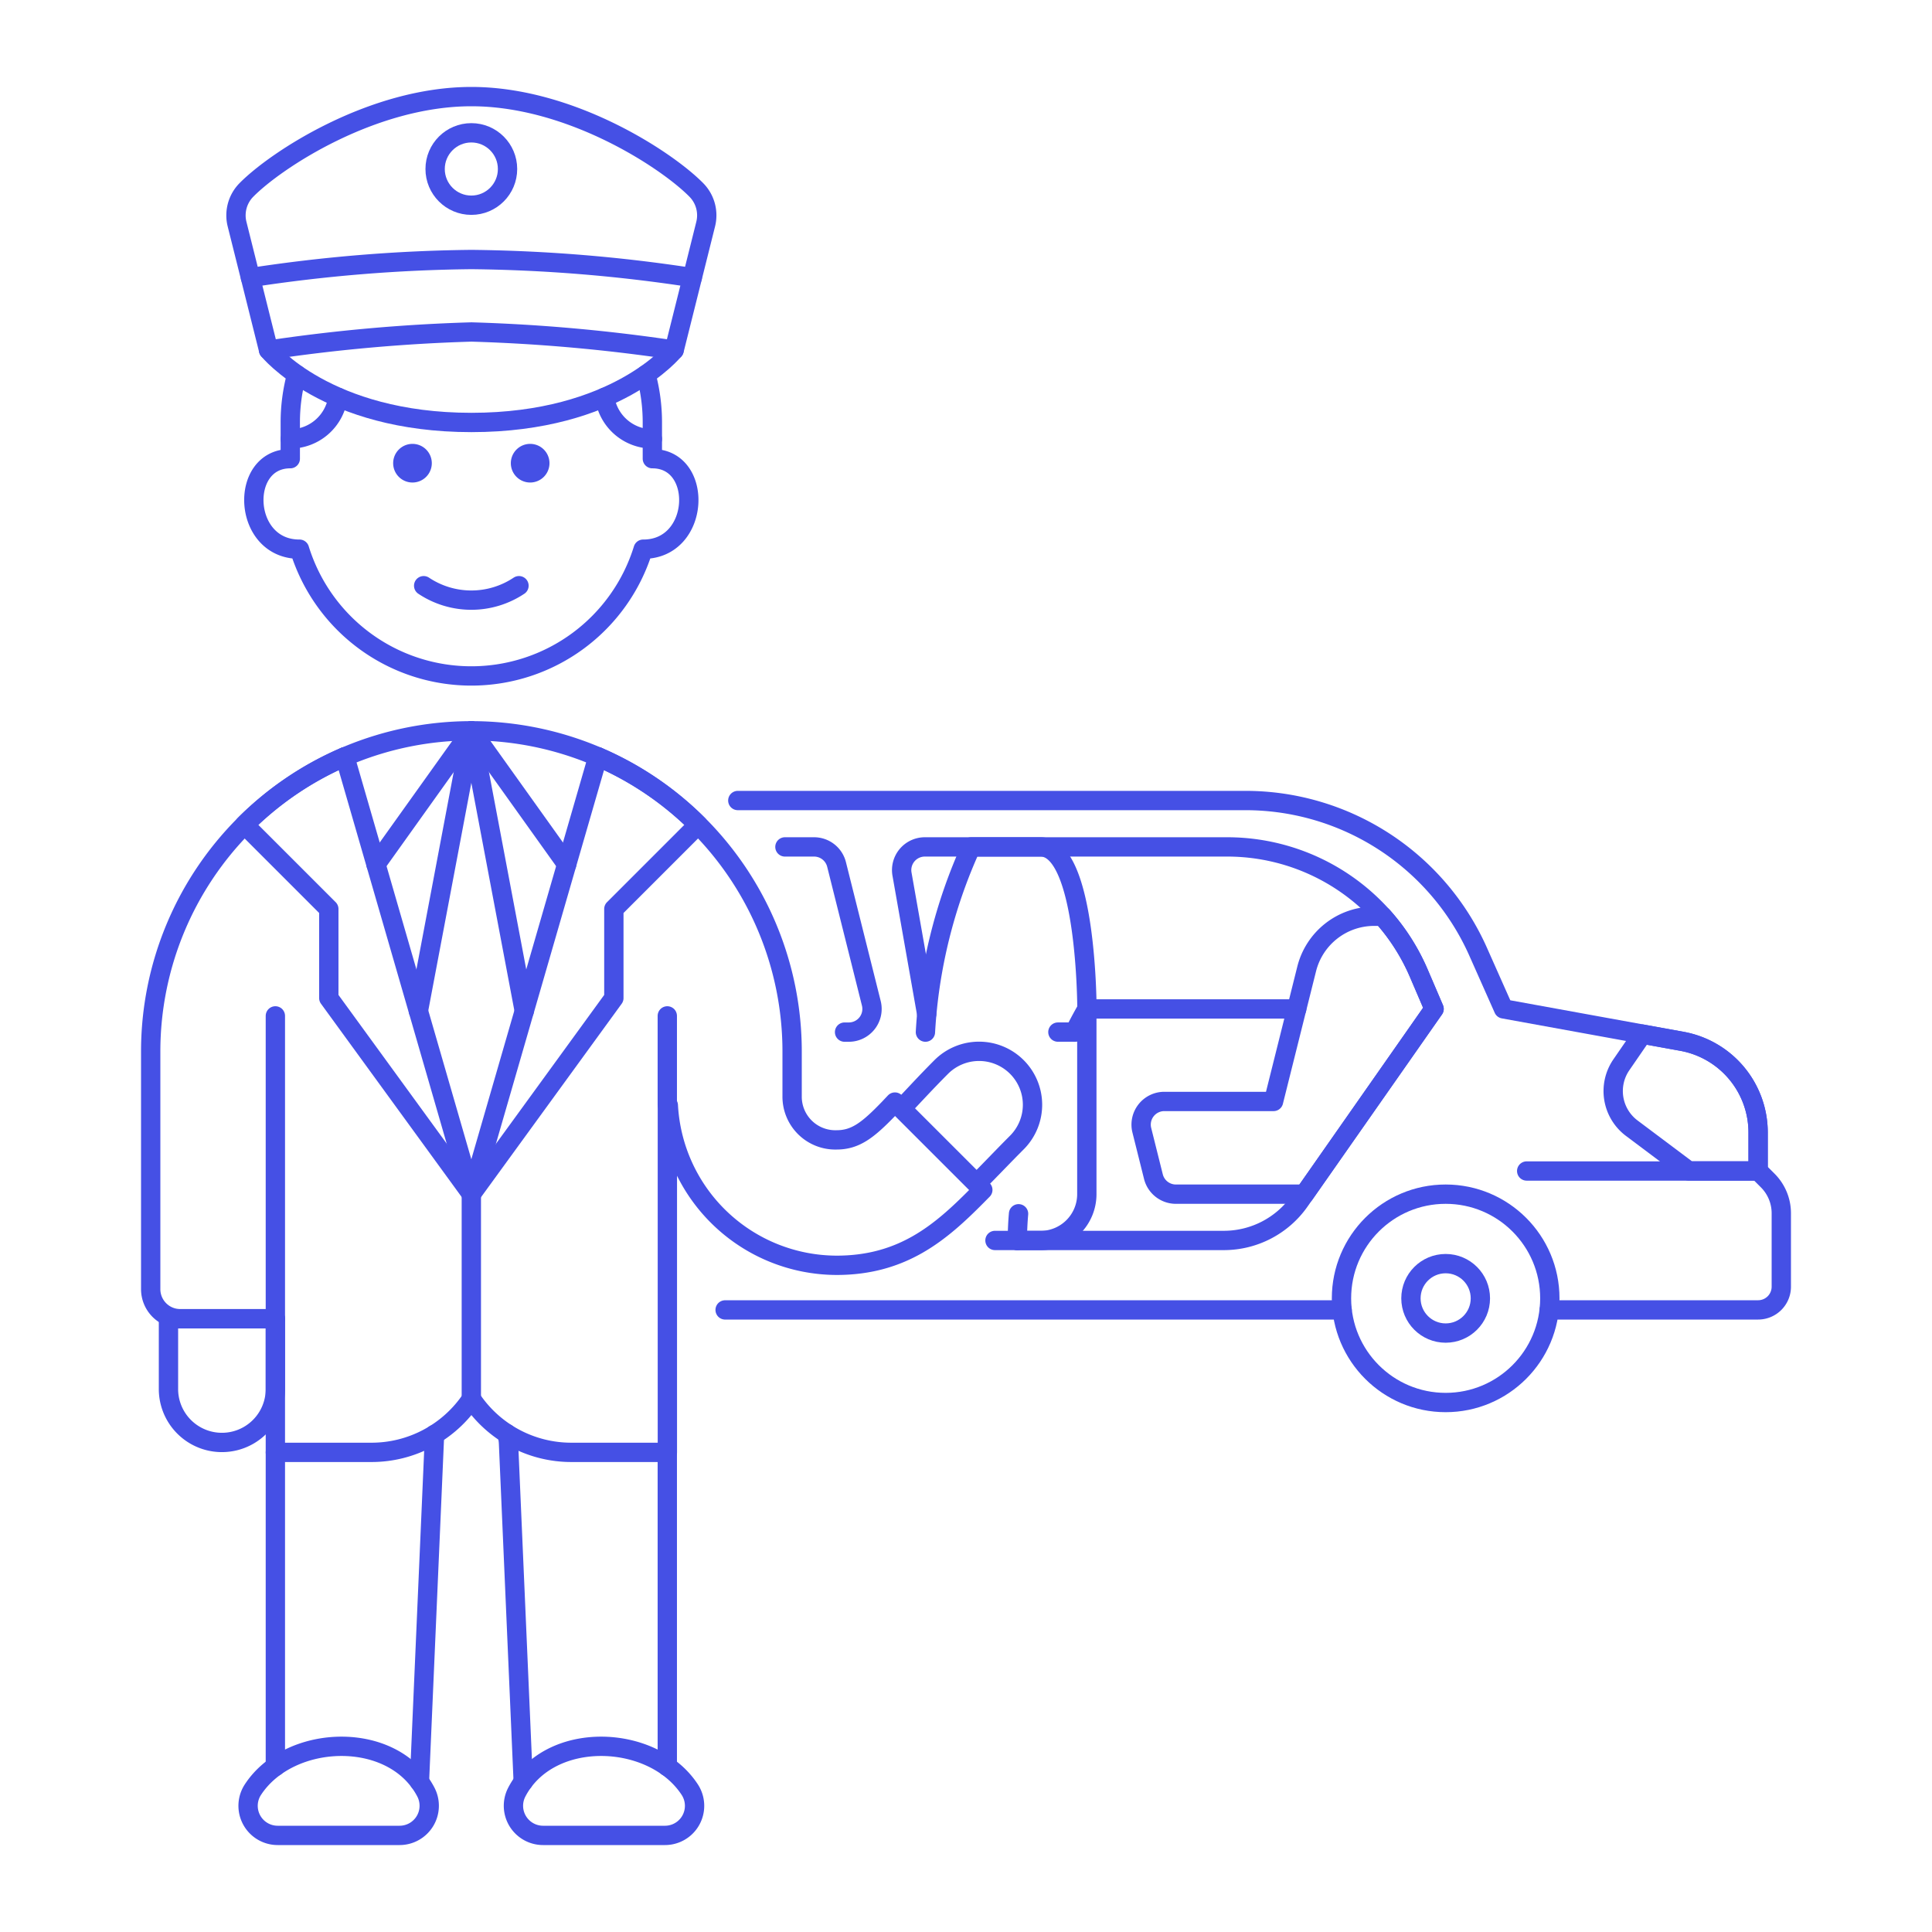 <svg xmlns="http://www.w3.org/2000/svg" viewBox="0 0 100 100"><g class="nc-icon-wrapper"><defs/><path class="a" d="M80.187 67.8H91a1.2 1.2 0 0 0 1.2-1.2v-3.8a2.393 2.393 0 0 0-.7-1.694l-.5-.5V58.62a4.8 4.8 0 0 0-3.932-4.72l-9.245-1.681-1.314-2.956a13.182 13.182 0 0 0-12.045-7.828H38.189" fill="none" stroke="#4550e5" stroke-linecap="round" stroke-linejoin="round"/><path class="a" d="M37.532 67.801h31.936" fill="none" stroke="#4550e5" stroke-linecap="round" stroke-linejoin="round"/><path class="a" d="M91.004 60.611H79.021" fill="none" stroke="#4550e5" stroke-linecap="round" stroke-linejoin="round"/><path class="a" d="M47.965 52.485l-1.278-7.243a1.2 1.2 0 0 1 1.18-1.406h15.655a10.786 10.786 0 0 1 9.913 6.536l.793 1.851-6.957 9.939a4.791 4.791 0 0 1-3.926 2.044H52.659" fill="none" stroke="#4550e5" stroke-linecap="round" stroke-linejoin="round"/><path class="a" d="M56.255 52.223h10.862" fill="none" stroke="#4550e5" stroke-linecap="round" stroke-linejoin="round"/><path class="a" d="M43.715 53.422h.22a1.2 1.2 0 0 0 1.165-1.489l-1.8-7.19a1.2 1.2 0 0 0-1.162-.907h-1.51" fill="none" stroke="#4550e5" stroke-linecap="round" stroke-linejoin="round"/><path class="a" d="M47.9 53.422a26.786 26.786 0 0 1 2.365-9.586h3.595c2.4 0 2.4 8.387 2.4 8.387s-.263.439-.647 1.2" fill="none" stroke="#4550e5" stroke-linecap="round" stroke-linejoin="round"/><path class="a" d="M52.72 62.825a16.3 16.3 0 0 0-.061 1.381H51.5" fill="none" stroke="#4550e5" stroke-linecap="round" stroke-linejoin="round"/><path class="a" d="M67.518 61.81h-6.655a1.2 1.2 0 0 1-1.163-.91l-.6-2.4a1.2 1.2 0 0 1 1.163-1.489h5.655l1.716-6.863a3.6 3.6 0 0 1 3.487-2.723h.439a10.8 10.8 0 0 1 1.874 2.942l.793 1.851z" fill="none" stroke="#4550e5" stroke-linecap="round" stroke-linejoin="round"/><path class="a" d="M91 58.62a4.8 4.8 0 0 0-3.932-4.72l-2.055-.373-1.094 1.59a2.4 2.4 0 0 0 .537 3.275l2.953 2.215H91z" fill="none" stroke="#4550e5" stroke-linecap="round" stroke-linejoin="round"/><circle class="a" cx="74.827" cy="67.202" r="1.797" fill="none" stroke="#4550e5" stroke-linecap="round" stroke-linejoin="round"/><circle class="a" cx="74.827" cy="67.202" r="5.392" fill="none" stroke="#4550e5" stroke-linecap="round" stroke-linejoin="round"/><path class="a" d="M34.539 91.436V75.174" fill="none" stroke="#4550e5" stroke-linecap="round" stroke-linejoin="round"/><path class="a" d="M26.229 74.2a1.934 1.934 0 0 1 .092.508l.761 17.513" fill="none" stroke="#4550e5" stroke-linecap="round" stroke-linejoin="round"/><path class="a" d="M21.71 92.223l.782-17.976" fill="none" stroke="#4550e5" stroke-linecap="round" stroke-linejoin="round"/><path class="a" d="M14.253 75.174v16.262" fill="none" stroke="#4550e5" stroke-linecap="round" stroke-linejoin="round"/><path class="a" d="M52.632 55.226a2.767 2.767 0 0 0-3.912 0c-.851.852-1.5 1.572-2.061 2.154l3.886 3.885c.661-.658 1.338-1.377 2.087-2.127a2.765 2.765 0 0 0 0-3.912z" fill="none" stroke="#4550e5" stroke-linecap="round" stroke-linejoin="round"/><path class="a" d="M13.092 92.629A1.531 1.531 0 0 0 14.375 95h6.309a1.534 1.534 0 0 0 1.362-2.237C20.37 89.53 15 89.71 13.092 92.629z" fill="none" stroke="#4550e5" stroke-linecap="round" stroke-linejoin="round"/><path class="a" d="M35.7 92.629A1.531 1.531 0 0 1 34.417 95h-6.309a1.533 1.533 0 0 1-1.361-2.237c1.675-3.233 7.042-3.053 8.953-.134z" fill="none" stroke="#4550e5" stroke-linecap="round" stroke-linejoin="round"/><path class="a" d="M14.253 71.947a2.767 2.767 0 0 1-5.533 0v-3.689h5.533z" fill="none" stroke="#4550e5" stroke-linecap="round" stroke-linejoin="round"/><path class="a" d="M46.322 57.043l-.322.341C44.922 58.5 44.279 59 43.3 59a2.236 2.236 0 0 1-2.3-2.267v-2.307a16.6 16.6 0 0 0-33.2 0v12.3a1.532 1.532 0 0 0 1.53 1.532h4.923v6.916h4.974a6.214 6.214 0 0 0 5.173-2.766 6.212 6.212 0 0 0 5.168 2.766h4.975V57.193l.049.021a8.746 8.746 0 0 0 8.708 8.278c3.413 0 5.376-1.691 7.248-3.577l.322-.326z" fill="none" stroke="#4550e5" stroke-linecap="round" stroke-linejoin="round"/><path class="a" d="M34.539 57.193v-4.611" fill="none" stroke="#4550e5" stroke-linecap="round" stroke-linejoin="round"/><path class="a" d="M14.253 68.258V52.582" fill="none" stroke="#4550e5" stroke-linecap="round" stroke-linejoin="round"/><path class="a" d="M17.85 39.17l6.546 22.633 6.547-22.633" fill="none" stroke="#4550e5" stroke-linecap="round" stroke-linejoin="round"/><path class="a" d="M24.396 72.408V61.803" fill="none" stroke="#4550e5" stroke-linecap="round" stroke-linejoin="round"/><path class="a" d="M29.332 44.738l-4.936-6.91-4.936 6.91" fill="none" stroke="#4550e5" stroke-linecap="round" stroke-linejoin="round"/><path class="a" d="M24.4 61.8l-7.381-10.14v-4.611l-4.36-4.359a16.626 16.626 0 0 1 5.19-3.521" fill="none" stroke="#4550e5" stroke-linecap="round" stroke-linejoin="round"/><path class="a" d="M30.943 39.169a16.639 16.639 0 0 1 5.189 3.521l-4.359 4.359v4.611L24.4 61.8" fill="none" stroke="#4550e5" stroke-linecap="round" stroke-linejoin="round"/><path class="a" d="M56.254 52.223v9.587a2.4 2.4 0 0 1-2.4 2.4h-1.2" fill="none" stroke="#4550e5" stroke-linecap="round" stroke-linejoin="round"/><path class="a" d="M55.607 53.421h-.851" fill="none" stroke="#4550e5" stroke-linecap="round" stroke-linejoin="round"/><path class="a" d="M27.136 52.329l-2.74-14.501" fill="none" stroke="#4550e5" stroke-linecap="round" stroke-linejoin="round"/><path class="a" d="M24.396 37.828l-2.741 14.501" fill="none" stroke="#4550e5" stroke-linecap="round" stroke-linejoin="round"/><g><path class="b" d="M21.35 22.975a1 1 0 1 0 1 1 1 1 0 0 0-1-1z" style="" fill="#4550e5"/><path class="b" d="M27.441 22.975a1 1 0 1 0 1 1 1 1 0 0 0-1-1z" style="" fill="#4550e5"/></g><g><path class="a" d="M33.766 22.719v1.022c2.674 0 2.494 4.685-.468 4.685h-.008a9.309 9.309 0 0 1-17.788 0h-.008c-2.963 0-3.143-4.685-.469-4.685v-1.022" fill="none" stroke="#4550e5" stroke-linecap="round" stroke-linejoin="round"/><path class="a" d="M15.356 19.391a9.364 9.364 0 0 0-.331 2.476v.852a2.5 2.5 0 0 0 2.467-2.154" fill="none" stroke="#4550e5" stroke-linecap="round" stroke-linejoin="round"/><path class="a" d="M33.436 19.391a9.4 9.4 0 0 1 .33 2.476v.852a2.5 2.5 0 0 1-2.466-2.154" fill="none" stroke="#4550e5" stroke-linecap="round" stroke-linejoin="round"/></g><path class="a" d="M21.929 30.316a4.446 4.446 0 0 0 4.933 0" fill="none" stroke="#4550e5" stroke-linecap="round" stroke-linejoin="round"/><g><path class="a" d="M36.033 9.822C34.5 8.27 29.533 5 24.4 5S14.3 8.27 12.763 9.822a1.873 1.873 0 0 0-.493 1.778l.694 2.772.937 3.748a88.144 88.144 0 0 1 10.5-.937 88.142 88.142 0 0 1 10.494.937l.938-3.748.693-2.772a1.872 1.872 0 0 0-.493-1.778z" fill="none" stroke="#4550e5" stroke-linecap="round" stroke-linejoin="round"/><path class="a" d="M13.9 18.118s3 3.749 10.5 3.749 10.49-3.749 10.49-3.749" fill="none" stroke="#4550e5" stroke-linecap="round" stroke-linejoin="round"/><circle class="a" cx="24.396" cy="8.748" r="1.874" fill="none" stroke="#4550e5" stroke-linecap="round" stroke-linejoin="round"/><path class="a" d="M12.964 14.37a80.3 80.3 0 0 1 11.436-.937 80.3 80.3 0 0 1 11.432.937" fill="none" stroke="#4550e5" stroke-linecap="round" stroke-linejoin="round"/></g></g></svg>
